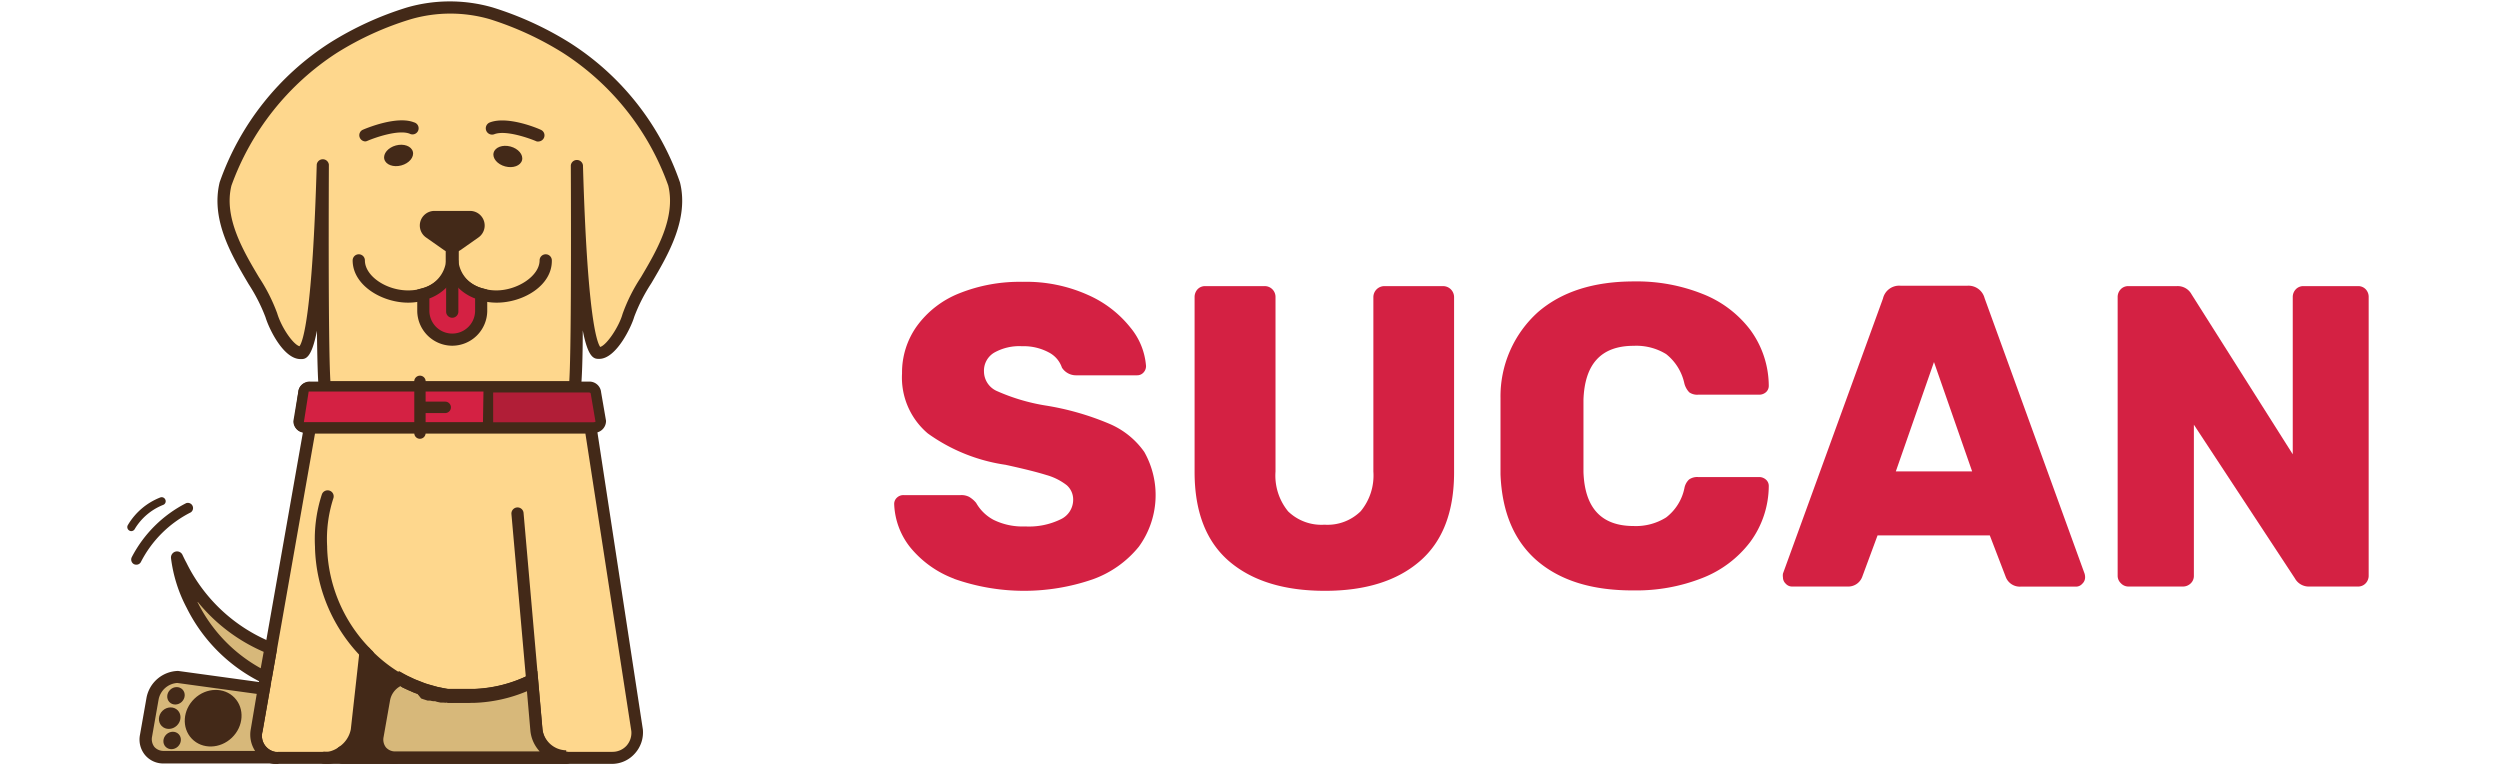 <svg xmlns="http://www.w3.org/2000/svg" viewBox="0 0 245 75"><defs><style>.cls-1{fill:none;}.cls-2{fill:#d42143;}.cls-3{fill:#fed78d;}.cls-4{fill:#432918;}.cls-5{fill:#d7b87a;}.cls-6{fill:#b11e37;}</style></defs><g id="Capa_2" data-name="Capa 2"><g id="Capa_1-2" data-name="Capa 1"><rect class="cls-1" width="245" height="75"/><path class="cls-2" d="M93.52,56.72a10.14,10.14,0,0,1-4.34-3.11,7.22,7.22,0,0,1-1.55-4.21.83.83,0,0,1,.27-.63.91.91,0,0,1,.65-.25h5.6a1.66,1.66,0,0,1,.82.17,2.65,2.65,0,0,1,.69.59,4.25,4.25,0,0,0,1.7,1.66,6.4,6.4,0,0,0,3.1.65,7.09,7.09,0,0,0,3.49-.7A2.11,2.11,0,0,0,105.17,49a1.86,1.86,0,0,0-.63-1.45,5.8,5.8,0,0,0-2-1c-.93-.29-2.26-.62-4-1a17.29,17.29,0,0,1-7.61-3.07,7.17,7.17,0,0,1-2.53-5.89,7.8,7.8,0,0,1,1.46-4.64A9.42,9.42,0,0,1,94,28.75a15.88,15.88,0,0,1,6.2-1.13,14.75,14.75,0,0,1,6.41,1.28,10.93,10.93,0,0,1,4.17,3.2,6.69,6.69,0,0,1,1.53,3.76.91.91,0,0,1-.25.65.83.83,0,0,1-.63.27H105.5a1.64,1.64,0,0,1-1.43-.75,2.62,2.62,0,0,0-1.3-1.5,5.19,5.19,0,0,0-2.61-.6,5,5,0,0,0-2.73.63,2.05,2.05,0,0,0-1,1.85,2.11,2.11,0,0,0,1.26,1.91,19.32,19.32,0,0,0,4.71,1.41,26.84,26.84,0,0,1,6.29,1.79,8,8,0,0,1,3.45,2.77,8.6,8.6,0,0,1-.53,9.28,10.24,10.24,0,0,1-4.54,3.21,20.62,20.62,0,0,1-13.58-.06Z"/><path class="cls-2" d="M120.45,55q-3.37-2.91-3.38-8.71V29.13a1.12,1.12,0,0,1,.29-.78,1,1,0,0,1,.76-.31h5.76A1.06,1.06,0,0,1,125,29.13V46.21a5.53,5.53,0,0,0,1.24,3.91,4.69,4.69,0,0,0,3.56,1.3,4.63,4.63,0,0,0,3.55-1.32,5.49,5.49,0,0,0,1.24-3.89V29.13a1.08,1.08,0,0,1,1.1-1.09h5.72a1.08,1.08,0,0,1,1.09,1.09V46.29q0,5.81-3.36,8.71t-9.3,2.9Q123.84,57.9,120.45,55Z"/><path class="cls-2" d="M150.69,55q-3.42-2.91-3.64-8.5c0-.76,0-2,0-3.7s0-3,0-3.79a11.1,11.1,0,0,1,3.68-8.43q3.48-3,9.4-3a17.37,17.37,0,0,1,6.71,1.22,10.81,10.81,0,0,1,4.69,3.53,9.34,9.34,0,0,1,1.81,5.47.83.83,0,0,1-.27.63,1,1,0,0,1-.66.25h-6a1.34,1.34,0,0,1-.86-.23,2,2,0,0,1-.48-.86,5,5,0,0,0-1.79-2.89,5.59,5.59,0,0,0-3.18-.81c-3.17,0-4.8,1.76-4.92,5.29,0,.76,0,1.93,0,3.49s0,2.77,0,3.58c.12,3.53,1.75,5.3,4.92,5.3a5.57,5.57,0,0,0,3.18-.84,4.83,4.83,0,0,0,1.79-2.86,1.54,1.54,0,0,1,.46-.86,1.38,1.38,0,0,1,.88-.24h6a1,1,0,0,1,.66.26.82.82,0,0,1,.27.63,9.33,9.33,0,0,1-1.81,5.46,10.82,10.82,0,0,1-4.69,3.54,17.56,17.56,0,0,1-6.71,1.22Q154.12,57.9,150.69,55Z"/><path class="cls-2" d="M175,57.2a.84.84,0,0,1-.27-.61,1.25,1.25,0,0,1,0-.38l9.8-26.95A1.63,1.63,0,0,1,186.25,28h6.56a1.63,1.63,0,0,1,1.68,1.22l9.8,27a1.2,1.2,0,0,1,.05.38.85.85,0,0,1-.28.61.81.81,0,0,1-.61.28H198a1.47,1.47,0,0,1-1.43-.93L195,52.47H184l-1.51,4.08a1.46,1.46,0,0,1-1.43.93h-5.47A.83.83,0,0,1,175,57.2Zm10.79-11h7.48l-3.74-10.72Z"/><path class="cls-2" d="M207.85,57.16a1,1,0,0,1-.32-.74V29.13a1.09,1.09,0,0,1,.3-.78,1,1,0,0,1,.75-.31h4.75a1.54,1.54,0,0,1,1.44.8l9.92,15.68V29.13a1.09,1.09,0,0,1,.3-.78,1,1,0,0,1,.75-.31h5.34a1,1,0,0,1,.76.31,1.08,1.08,0,0,1,.29.78V56.38a1.08,1.08,0,0,1-.29.78,1,1,0,0,1-.76.32h-4.75a1.55,1.55,0,0,1-1.43-.8L215,41.62v14.8a1,1,0,0,1-.32.76,1.09,1.09,0,0,1-.78.3h-5.34A1,1,0,0,1,207.85,57.16Z"/><path class="cls-3" d="M62.41,71.57,57.88,41.9H30.37L26.55,63.56,26,66.44l-.18,1.06-.72,4.07a2.18,2.18,0,0,0,1.74,2.65,2.44,2.44,0,0,0,.48,0H60A2.43,2.43,0,0,0,62.41,71.57Z"/><path class="cls-4" d="M60,74.86H27.36a2.92,2.92,0,0,1-.6,0,2.8,2.8,0,0,1-2.21-3.34l5.23-29.68a.6.6,0,0,1,.59-.49H57.88a.59.59,0,0,1,.59.51L63,71.48v0a3.08,3.08,0,0,1-.79,2.37A3,3,0,0,1,60,74.86ZM30.87,42.49,25.73,71.68a1.59,1.59,0,0,0,1.26,2,2.22,2.22,0,0,0,.37,0H60a1.86,1.86,0,0,0,1.39-.59,1.89,1.89,0,0,0,.48-1.44L57.37,42.49Z"/><path class="cls-3" d="M66.06,18A26,26,0,0,0,55.5,4.69a30.84,30.84,0,0,0-7.38-3.38,14.35,14.35,0,0,0-8.06,0,30.36,30.36,0,0,0-7.39,3.38A26.27,26.27,0,0,0,22.11,18c-1.23,5,3.58,9.85,4.48,12.88.4,1.34,1.74,3.67,2.86,3.67,1.59,0,2-13.21,2.19-18.39,0,0-.11,19.47.2,21.75h24.5c.31-2.28.2-21.75.2-21.75.14,5.18.59,18.4,2.18,18.39,1.12,0,2.54-2.54,2.86-3.67C62.44,27.88,67.29,23,66.06,18Z"/><path class="cls-4" d="M56.34,38.54H31.84a.6.6,0,0,1-.6-.51c-.09-.69-.15-2.88-.18-5.62-.54,2.78-1.14,2.79-1.61,2.78-1.68,0-3.1-3-3.43-4.1a17.1,17.1,0,0,0-1.65-3.24c-1.67-2.82-3.74-6.32-2.84-10A26.74,26.74,0,0,1,32.35,4.18,31.77,31.77,0,0,1,39.89.73a15.15,15.15,0,0,1,8.39,0,32.42,32.42,0,0,1,7.54,3.45,26.41,26.41,0,0,1,10.82,13.7v0c.89,3.6-1.16,7.08-2.81,9.88a16.86,16.86,0,0,0-1.68,3.3c-.24.87-1.73,4.11-3.43,4.11-.47,0-1.07,0-1.61-2.79,0,2.75-.09,4.94-.18,5.63A.59.59,0,0,1,56.34,38.54Zm-24-1.19H55.79c.24-3.76.15-21,.15-21.15a.6.6,0,0,1,1.19,0c.42,14.65,1.34,17.32,1.69,17.8.65-.19,1.85-2,2.19-3.23a16.73,16.73,0,0,1,1.79-3.58c1.54-2.6,3.45-5.84,2.69-9a25.7,25.7,0,0,0-10.31-13A31.07,31.07,0,0,0,48,1.88a13.92,13.92,0,0,0-7.73,0A30,30,0,0,0,33,5.19a26,26,0,0,0-10.32,13c-.77,3.13,1.16,6.4,2.71,9a17.14,17.14,0,0,1,1.77,3.5c.42,1.41,1.56,3.06,2.19,3.24.35-.47,1.27-3.14,1.69-17.8a.6.6,0,0,1,1.19,0C32.23,16.39,32.14,33.59,32.38,37.35Z"/><path class="cls-5" d="M25.14,71.57l.72-4.07-8.41-1.16A2.64,2.64,0,0,0,15,68.46l-.64,3.64a1.73,1.73,0,0,0,1.75,2.12H26.88A2.18,2.18,0,0,1,25.14,71.57Z"/><path class="cls-4" d="M26.88,74.82H16.06A2.32,2.32,0,0,1,14.22,74a2.39,2.39,0,0,1-.5-2l.64-3.63a3.23,3.23,0,0,1,3.09-2.62L26.55,67l-.82,4.69a1.59,1.59,0,0,0,1.26,2Zm-9.51-7.89a2,2,0,0,0-1.83,1.64L14.9,72.2a1.25,1.25,0,0,0,.23,1,1.21,1.21,0,0,0,.93.39H25a2.91,2.91,0,0,1-.42-2.15L25.16,68Z"/><path class="cls-5" d="M26.55,63.56a16.6,16.6,0,0,1-8.73-8c-.09-.17-.24-.46-.43-.86a14.11,14.11,0,0,0,1.52,4.75,15.49,15.49,0,0,0,7.13,7Z"/><path class="cls-4" d="M26,67a.54.54,0,0,1-.25-.06,16.17,16.17,0,0,1-7.41-7.28l-.05-.1a14.12,14.12,0,0,1-1.53-4.85.6.6,0,0,1,.43-.65.59.59,0,0,1,.7.33q.22.47.36.72l.06.12A16.06,16.06,0,0,0,26.77,63a.59.59,0,0,1,.37.65l-.51,2.89a.62.62,0,0,1-.31.43A.67.67,0,0,1,26,67Zm-6.65-8h0l.06.11a15,15,0,0,0,6.14,6.38l.29-1.61A17,17,0,0,1,19.39,59Z"/><path class="cls-4" d="M38.75,66.26v.58a2.58,2.58,0,0,0-1.11,1.67L37,72.14a1.73,1.73,0,0,0,1.75,2.13H33.56v-.58A3.31,3.31,0,0,0,35,71.57l.31-2.78.14-1.25.36-3.28.11,0h.22A14.38,14.38,0,0,0,38.75,66.26Z"/><path class="cls-4" d="M38.75,74.86H33.56a.59.59,0,0,1-.6-.59v-.58a.61.61,0,0,1,.26-.49,2.69,2.69,0,0,0,1.16-1.73l.81-7.28a.6.6,0,0,1,.45-.51l.11,0,.14,0h.22a.59.59,0,0,1,.42.17,14,14,0,0,0,2.53,2,.6.6,0,0,1,.29.51v.58a.61.61,0,0,1-.26.49,2,2,0,0,0-.86,1.28l-.64,3.63a1.24,1.24,0,0,0,.23,1,1.19,1.19,0,0,0,.93.4.6.6,0,0,1,.6.6A.59.59,0,0,1,38.75,74.86Zm-5.19-1.17h0Zm.95,0h2.14A2.5,2.5,0,0,1,36.41,72l.64-3.63a3.17,3.17,0,0,1,1.07-1.84,15.41,15.41,0,0,1-1.84-1.37l-.72,6.44A3.8,3.8,0,0,1,34.51,73.67Z"/><ellipse class="cls-4" cx="20.89" cy="70.38" rx="2.9" ry="2.65" transform="translate(-42.87 33.99) rotate(-43.75)"/><ellipse class="cls-4" cx="17.25" cy="68.19" rx="0.89" ry="0.82" transform="translate(-42.37 30.86) rotate(-43.75)"/><ellipse class="cls-4" cx="16.87" cy="72.57" rx="0.89" ry="0.82" transform="translate(-45.5 31.81) rotate(-43.75)"/><ellipse class="cls-4" cx="16.63" cy="70.38" rx="1.1" ry="1.01" transform="translate(-44.05 31.04) rotate(-43.75)"/><path class="cls-6" d="M29.29,41.35l.49-2.86c0-.3.33-.54.73-.54H57.66c.41,0,.74.24.74.54l.48,2.86c0,.3-.33.55-.74.55H30C29.62,41.9,29.29,41.65,29.29,41.35Z"/><path class="cls-4" d="M58.14,42.41H30a1.16,1.16,0,0,1-1.25-1.06v-.08l.48-2.87a1.13,1.13,0,0,1,1.24-1H57.66a1.15,1.15,0,0,1,1.25,1.05l.48,2.78A1.16,1.16,0,0,1,58.14,42.41ZM29.81,41.33a.47.47,0,0,0,.22.05H58.14a.47.47,0,0,0,.22-.05l-.47-2.76c0-.06-.09-.11-.23-.11H30.51a.31.31,0,0,0-.23.07Z"/><path class="cls-2" d="M29.29,41.45l.43-3.06a.5.5,0,0,1,.53-.44H47.33a.5.5,0,0,1,.53.44v3.06a.5.5,0,0,1-.53.45H29.82A.5.5,0,0,1,29.29,41.45Z"/><path class="cls-4" d="M47.33,42.37H29.82a1,1,0,0,1-1-.92v-.06l.43-3.07a1,1,0,0,1,1-.85H47.33a1,1,0,0,1,1,.92v3.06A1,1,0,0,1,47.33,42.37Zm-17.55-1,17.55,0,.05-3-17.13,0Z"/><path class="cls-4" d="M40,29.66c-2.57,0-5.44-1.7-5.44-4.14a.6.6,0,1,1,1.2,0c0,1.51,2.06,2.94,4.24,2.94s3.76-1.32,3.76-2.94V23.21a.6.6,0,0,1,1.2,0v2.31C44.92,27.8,42.69,29.66,40,29.66Z"/><path class="cls-4" d="M48.68,29.66c-2.74,0-5-1.86-5-4.14V23.21a.6.6,0,0,1,1.2,0v2.31c0,1.62,1.68,2.94,3.76,2.94s4.24-1.43,4.24-2.94a.6.6,0,1,1,1.2,0C54.12,28,51.25,29.66,48.68,29.66Z"/><path class="cls-2" d="M47.15,28.83v1.62a2.83,2.83,0,0,1-5.66,0V28.83a3.65,3.65,0,0,0,2.83-3.31A3.65,3.65,0,0,0,47.15,28.83Z"/><path class="cls-4" d="M44.32,33.88a3.44,3.44,0,0,1-3.43-3.43V28.38l.42-.12a3.09,3.09,0,0,0,2.41-2.74h1.2a3.08,3.08,0,0,0,2.4,2.74l.43.12v2.07A3.44,3.44,0,0,1,44.32,33.88Zm-2.24-4.63v1.2a2.24,2.24,0,0,0,4.48,0v-1.2a4.61,4.61,0,0,1-2.24-1.77A4.66,4.66,0,0,1,42.08,29.25Z"/><path class="cls-4" d="M45.14,24.5l1.75-1.23a1.43,1.43,0,0,0-.82-2.6h-3.5a1.43,1.43,0,0,0-.82,2.6L43.5,24.5A1.45,1.45,0,0,0,45.14,24.5Z"/><path class="cls-4" d="M44.32,31.14a.6.6,0,0,1-.6-.6V26.63a.6.6,0,0,1,1.2,0v3.91A.6.6,0,0,1,44.32,31.14Z"/><path class="cls-4" d="M43.63,40.48H41.34a.56.56,0,1,1,0-1.12h2.29a.56.56,0,1,1,0,1.12Z"/><path class="cls-4" d="M41.15,43a.55.55,0,0,1-.55-.55v-5a.56.56,0,1,1,1.11,0v5A.56.56,0,0,1,41.15,43Z"/><ellipse class="cls-4" cx="49.77" cy="15.34" rx="1.01" ry="1.44" transform="translate(22.2 59.52) rotate(-75.17)"/><path class="cls-4" d="M52.83,13.86a.59.59,0,0,1-.23,0c-.79-.34-3.06-1.13-4.15-.71A.6.6,0,1,1,48,12c1.74-.67,4.72.58,5,.72a.59.59,0,0,1,.31.78A.61.61,0,0,1,52.83,13.86Z"/><ellipse class="cls-4" cx="38.87" cy="15.34" rx="1.44" ry="1.01" transform="matrix(0.97, -0.26, 0.26, 0.97, -2.63, 10.46)"/><path class="cls-4" d="M35.81,13.86a.61.61,0,0,1-.55-.37.59.59,0,0,1,.31-.78c.33-.14,3.31-1.39,5-.72a.6.6,0,1,1-.43,1.11c-1.09-.42-3.36.37-4.15.71A.59.59,0,0,1,35.81,13.86Z"/><path class="cls-4" d="M55.51,74.87A3.62,3.62,0,0,1,52,71.63L50.12,50.38a.6.6,0,0,1,.55-.65.59.59,0,0,1,.64.55l1.86,21.24a2.4,2.4,0,0,0,2.34,2.15.6.6,0,0,1,0,1.2Z"/><path class="cls-5" d="M55.51,74.27H38.75A1.73,1.73,0,0,1,37,72.14l.64-3.63a2.58,2.58,0,0,1,1.11-1.67,2.18,2.18,0,0,1,.52-.28l.43.22.31.16h0l.18.08.2.09.18.08.52.2.3.11.23.08.18.06.21.06.18.05.06,0,.28.07.17,0,.59.13.2,0,.22,0,.18,0,.29,0,.27,0,.45,0,.27,0h1.26a13.79,13.79,0,0,0,5.69-1.44h0l.42,4.75A3,3,0,0,0,55.51,74.27Z"/><path class="cls-4" d="M55.51,74.86H38.75A2.34,2.34,0,0,1,36.91,74a2.39,2.39,0,0,1-.5-2l.64-3.63a3.22,3.22,0,0,1,1.36-2.07A3.83,3.83,0,0,1,39,66l.27-.1.25.13c.13.08.27.15.41.22l.3.14.19.09.19.09.18.07.51.2.28.11.21.07.33.1-.06.6.17-.57.6.16.57.12.58.1.27,0,.26,0,.43,0,1,0h.49a13.2,13.2,0,0,0,5.44-1.39l.79-.38.49,5.62a2.39,2.39,0,0,0,2.34,2.15ZM39.25,67.23l-.16.1a2,2,0,0,0-.86,1.28l-.64,3.63a1.24,1.24,0,0,0,.23,1,1.19,1.19,0,0,0,.93.4H52.89a3.5,3.5,0,0,1-.91-2l-.34-3.9a14.61,14.61,0,0,1-5.15,1.14H46l-1.06,0-.48,0-.28,0-.31,0-.41-.07-.22,0c-.19,0-.4-.08-.6-.13l-.2,0-.89-.25-.28-.1L40.92,68c-.18-.06-.37-.13-.55-.21l-.19-.09a1.2,1.2,0,0,1-.21-.09l-.18-.08-.36-.17Z"/><path class="cls-4" d="M35.78,64.84h-.06a.59.59,0,0,1-.53-.65l0-.32a.6.6,0,0,1,.67-.52.59.59,0,0,1,.52.66l0,.29A.61.61,0,0,1,35.78,64.84Z"/><path class="cls-4" d="M31.8,74.86a.59.59,0,0,1-.6-.59.6.6,0,0,1,.6-.6,2.56,2.56,0,0,0,.39,0,2.75,2.75,0,0,0,1-.44.6.6,0,0,1,.68,1,3.92,3.92,0,0,1-1.5.62A3,3,0,0,1,31.8,74.86Z"/><path class="cls-4" d="M46,68.87l-1.06,0-.48,0a1.33,1.33,0,0,1-.28,0l-.31,0-.08-.61-.09.59-.24,0-.22,0c-.19,0-.4-.08-.6-.13l-.2,0-.26-.06-.12,0-.15,0-.41-.13-.23-.08L40.92,68c-.18-.06-.37-.13-.55-.21l-.19-.09a1.2,1.2,0,0,1-.21-.09l-.18-.08-.36-.17L39,67.08l-.48-.27.25-.55.32-.5.48.27.42.22.3.14.19.09.19.09.18.07.51.2.28.11.21.07,1,.29.57.12.41.08.17,0,.27,0,.26,0,.43,0,1,0h.49a13.2,13.2,0,0,0,5.44-1.39l.54,1.08a14.61,14.61,0,0,1-5.94,1.5Z"/><path class="cls-4" d="M36.08,64.82a.56.56,0,0,1-.36-.14l-.1-.09a15.94,15.94,0,0,1-4.75-10.88V53.6a14.17,14.17,0,0,1,.67-5.14.6.6,0,0,1,.75-.38.59.59,0,0,1,.38.75,13,13,0,0,0-.61,4.72v.11a14.75,14.75,0,0,0,4.41,10.1.61.61,0,0,1,.05.85A.6.6,0,0,1,36.08,64.82Z"/><path class="cls-4" d="M13.36,55.34a.57.57,0,0,1-.25-.06.52.52,0,0,1-.19-.69,12.3,12.3,0,0,1,5.32-5.28.51.51,0,0,1,.46.9,11.11,11.11,0,0,0-4.9,4.88A.5.5,0,0,1,13.36,55.34Z"/><path class="cls-4" d="M12.86,52.05a.35.35,0,0,1-.21-.07.39.39,0,0,1-.11-.54,6.41,6.41,0,0,1,3.17-2.69.39.39,0,0,1,.5.23.38.38,0,0,1-.22.5,5.69,5.69,0,0,0-2.8,2.39A.39.39,0,0,1,12.86,52.05Z"/></g></g></svg>